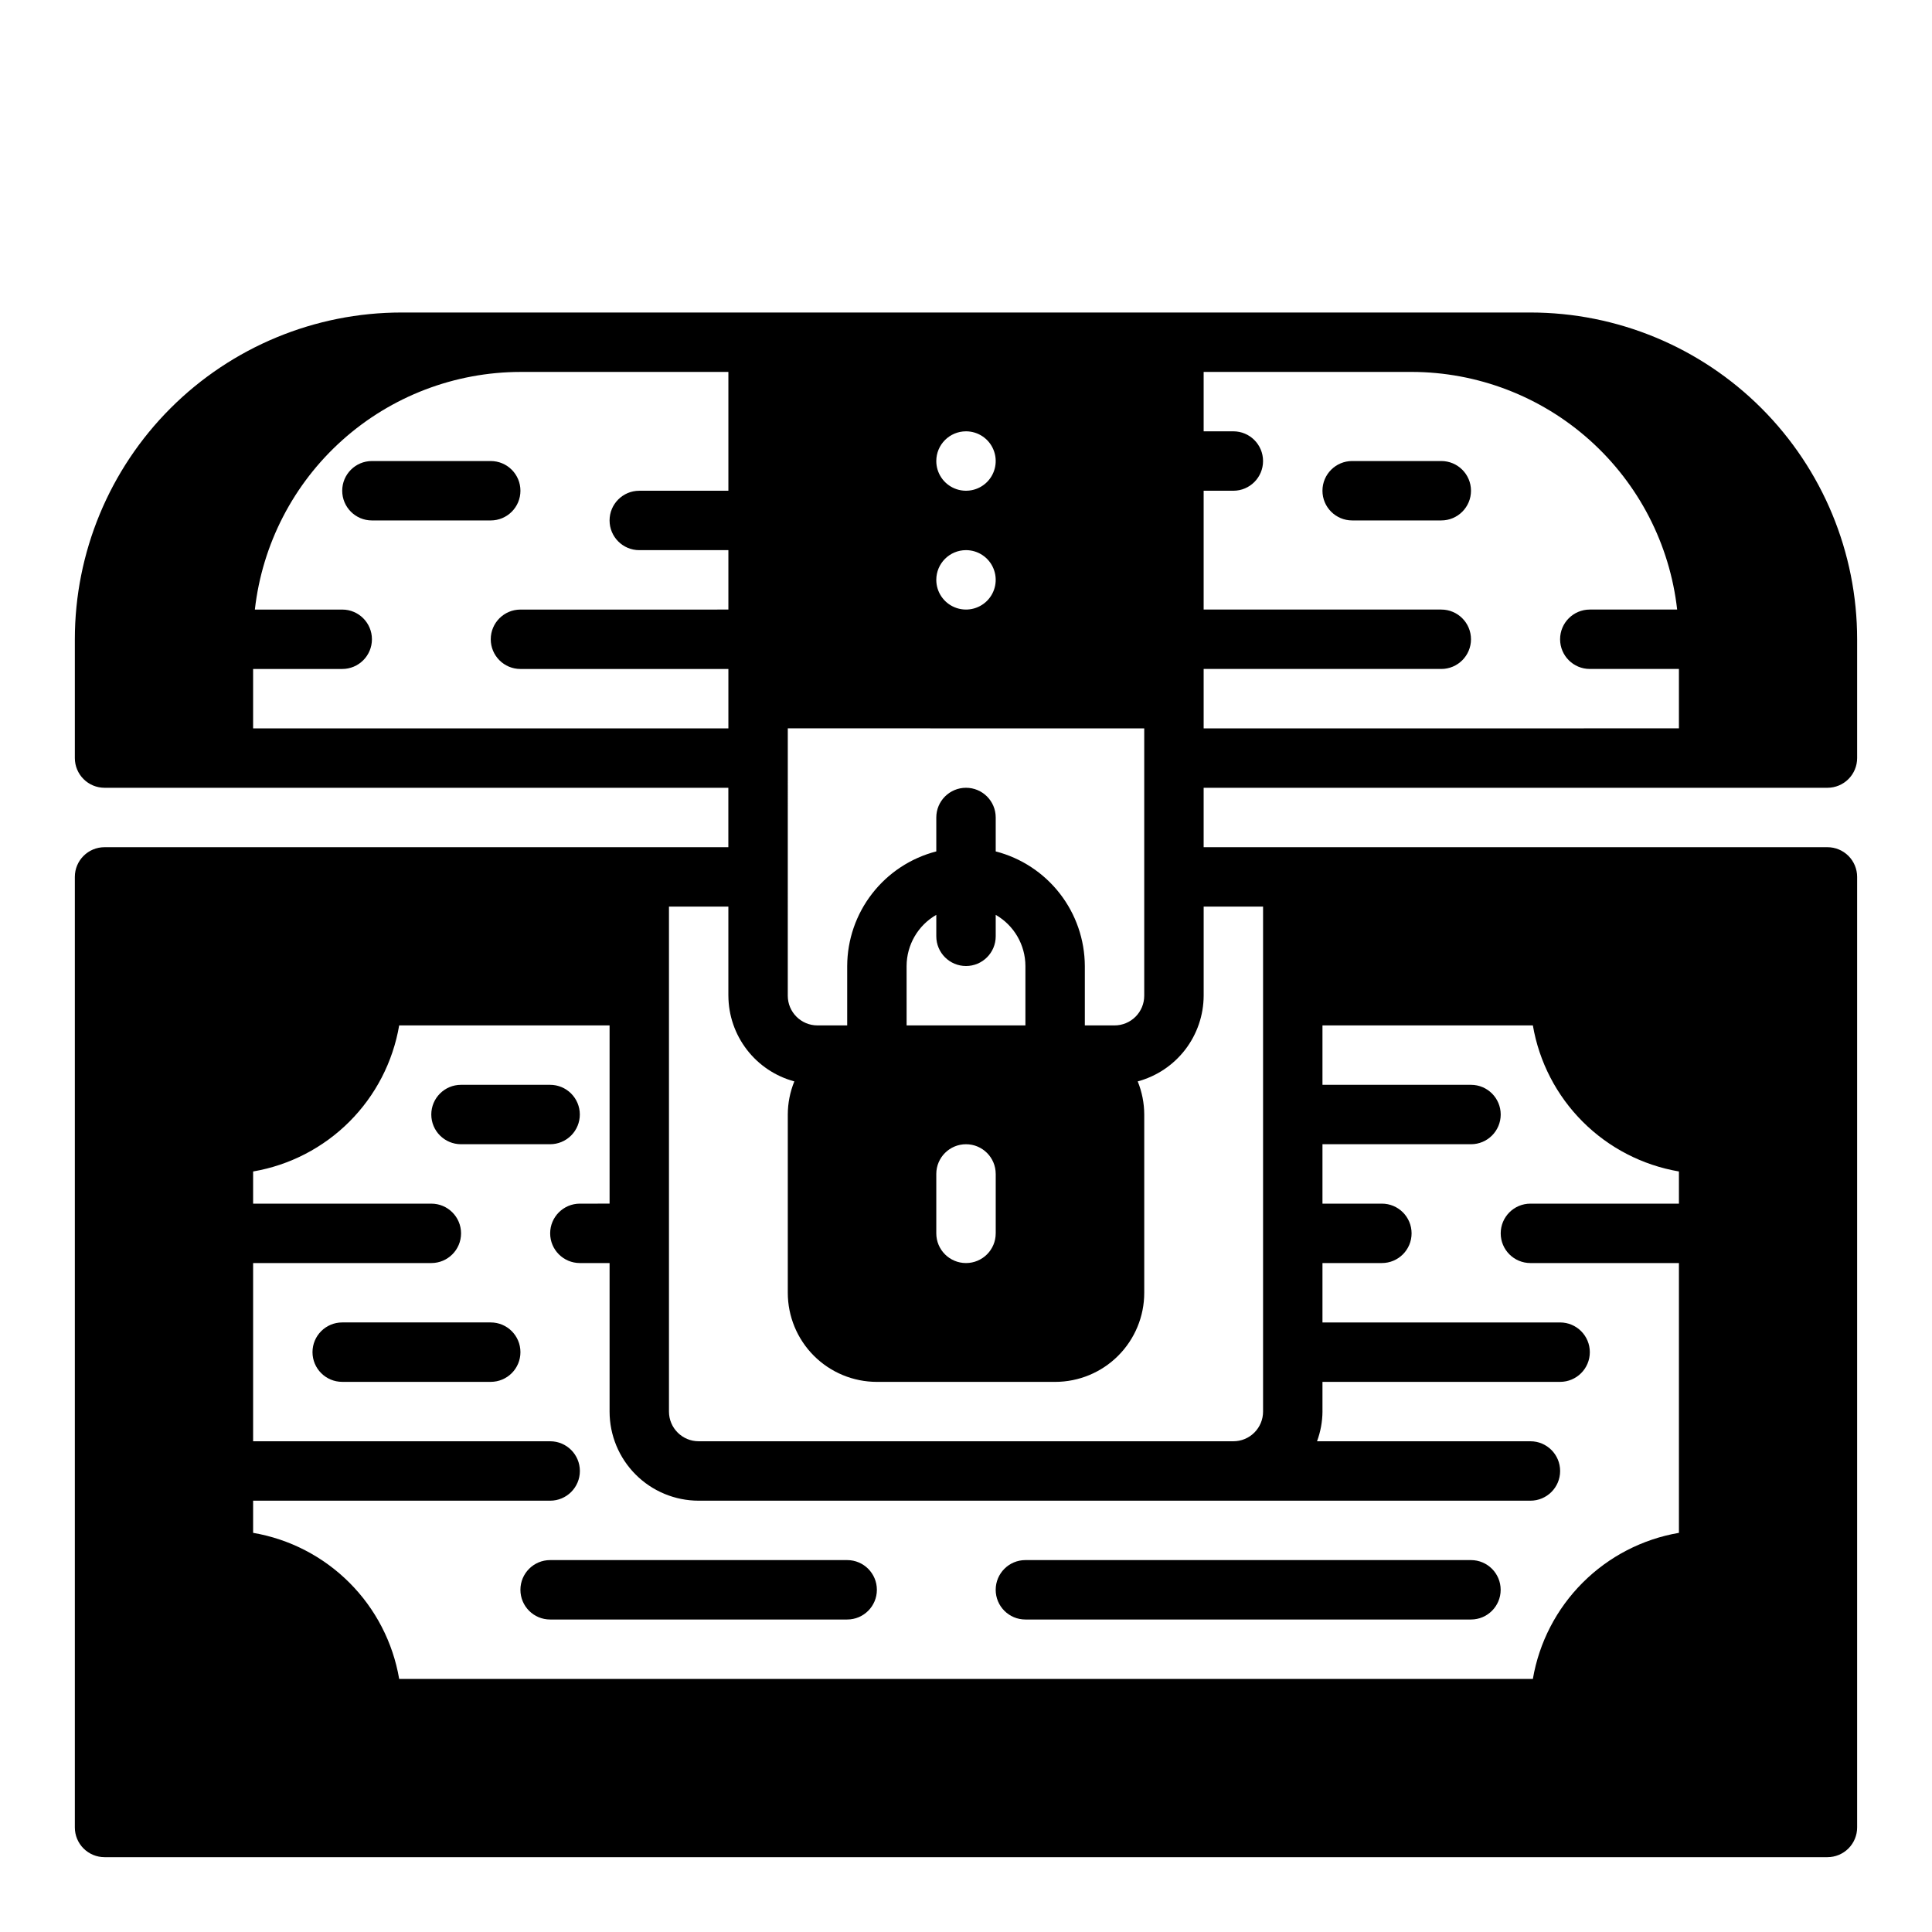 <?xml version="1.0" encoding="UTF-8"?>
<!-- Uploaded to: ICON Repo, www.iconrepo.com, Generator: ICON Repo Mixer Tools -->
<svg fill="#000000" width="800px" height="800px" version="1.1" viewBox="144 144 512 512" xmlns="http://www.w3.org/2000/svg">
 <g>
  <path d="m274.05 266.18h-31.488c-4.348 0-7.871 3.523-7.871 7.871s3.523 7.871 7.871 7.871h31.488c4.348 0 7.871-3.523 7.871-7.871s-3.523-7.871-7.871-7.871z"/>
  <path d="m502.34 281.92h23.617-0.004c4.348 0 7.875-3.523 7.875-7.871s-3.527-7.871-7.875-7.871h-23.613c-4.348 0-7.875 3.523-7.875 7.871s3.527 7.871 7.875 7.871z"/>
  <path d="m297.66 439.36c0-2.09-0.832-4.09-2.309-5.566-1.477-1.477-3.477-2.305-5.566-2.305h-23.613c-4.348 0-7.875 3.523-7.875 7.871s3.527 7.871 7.875 7.871h23.617-0.004c2.09 0 4.09-0.828 5.566-2.305 1.477-1.477 2.309-3.481 2.309-5.566z"/>
  <path d="m274.05 494.46h-39.359c-4.348 0-7.875 3.527-7.875 7.875 0 4.348 3.527 7.871 7.875 7.871h39.359c4.348 0 7.871-3.523 7.871-7.871 0-4.348-3.523-7.875-7.871-7.875z"/>
  <path d="m533.82 557.44h-118.08c-4.348 0-7.871 3.527-7.871 7.875s3.523 7.871 7.871 7.871h118.08c4.348 0 7.871-3.523 7.871-7.871s-3.523-7.875-7.871-7.875z"/>
  <path d="m368.51 557.44h-78.723c-4.348 0-7.871 3.527-7.871 7.875s3.523 7.871 7.871 7.871h78.723c4.348 0 7.871-3.523 7.871-7.871s-3.523-7.875-7.871-7.875z"/>
  <path d="m628.29 352.77c2.086 0 4.09-0.828 5.566-2.305 1.473-1.477 2.305-3.481 2.305-5.566v-31.488c0-22.965-9.125-44.992-25.363-61.23s-38.266-25.363-61.23-25.363h-299.14c-22.965 0-44.992 9.125-61.23 25.363s-25.363 38.266-25.363 61.23v31.488c0 2.086 0.832 4.09 2.309 5.566 1.477 1.477 3.477 2.305 5.566 2.305h165.31v15.742l-165.31 0.004c-4.348 0-7.875 3.523-7.875 7.871v251.91c0 2.086 0.832 4.09 2.309 5.566 1.477 1.473 3.477 2.305 5.566 2.305h456.58c2.086 0 4.09-0.832 5.566-2.305 1.473-1.477 2.305-3.481 2.305-5.566v-251.91c0-2.09-0.832-4.09-2.305-5.566-1.477-1.477-3.481-2.305-5.566-2.305h-165.31v-15.746zm-165.31-31.488h62.977-0.004c4.348 0 7.875-3.523 7.875-7.871s-3.527-7.871-7.875-7.871h-62.973v-31.488h7.871c4.348 0 7.871-3.523 7.871-7.871 0-4.348-3.523-7.875-7.871-7.875h-7.871v-15.742h55.105-0.004c17.418 0.023 34.219 6.453 47.199 18.07 12.98 11.613 21.234 27.598 23.184 44.906h-23.148c-4.348 0-7.875 3.523-7.875 7.871s3.527 7.871 7.875 7.871h23.617v15.742l-125.95 0.004zm-62.977-62.977c3.184 0 6.055 1.918 7.269 4.859 1.219 2.941 0.547 6.328-1.703 8.582-2.254 2.25-5.641 2.922-8.582 1.703s-4.859-4.086-4.859-7.269c0-4.348 3.527-7.875 7.875-7.875zm0 31.488c3.184 0 6.055 1.918 7.269 4.859 1.219 2.941 0.547 6.328-1.703 8.582-2.254 2.25-5.641 2.922-8.582 1.703s-4.859-4.086-4.859-7.269c0-4.348 3.527-7.875 7.875-7.875zm-47.23 47.23 94.461 0.004v70.848c0 2.086-0.828 4.09-2.305 5.566-1.477 1.477-3.481 2.305-5.566 2.305h-7.871v-15.742c-0.027-6.961-2.359-13.719-6.633-19.211-4.273-5.496-10.246-9.422-16.984-11.16v-8.992c0-4.348-3.523-7.871-7.871-7.871s-7.875 3.523-7.875 7.871v8.992c-6.738 1.738-12.711 5.664-16.984 11.16-4.273 5.492-6.606 12.25-6.629 19.211v15.742h-7.875c-4.348 0-7.871-3.523-7.871-7.871zm31.488 78.719-0.004-15.738c0.016-5.602 3.016-10.766 7.871-13.559v5.684c0 4.348 3.527 7.875 7.875 7.875s7.871-3.527 7.871-7.875v-5.684c4.856 2.793 7.856 7.957 7.871 13.559v15.742zm23.617 39.359v15.742l-0.004 0.008c0 4.348-3.523 7.871-7.871 7.871s-7.875-3.523-7.875-7.871v-15.746c0-4.348 3.527-7.871 7.875-7.871s7.871 3.523 7.871 7.871zm-196.8-118.07v-15.746h23.617c4.348 0 7.871-3.523 7.871-7.871s-3.523-7.871-7.871-7.871h-23.152c1.953-17.309 10.203-33.293 23.184-44.906 12.98-11.617 29.781-18.047 47.199-18.07h55.105v31.488h-23.617c-4.348 0-7.871 3.523-7.871 7.871 0 4.348 3.523 7.871 7.871 7.871h23.617v15.742l-55.105 0.004c-4.348 0-7.871 3.523-7.871 7.871s3.523 7.871 7.871 7.871h55.105v15.742zm283.39 181.05v-7.871h62.977c4.348 0 7.875-3.523 7.875-7.871 0-4.348-3.527-7.875-7.875-7.875h-62.977v-15.742h15.746c4.348 0 7.871-3.523 7.871-7.871s-3.523-7.871-7.871-7.871h-15.746v-15.746h39.363c4.348 0 7.871-3.523 7.871-7.871s-3.523-7.871-7.871-7.871h-39.363v-15.746h55.758c1.652 9.664 6.266 18.578 13.199 25.512 6.93 6.934 15.844 11.543 25.508 13.195v8.527h-39.359c-4.348 0-7.871 3.523-7.871 7.871s3.523 7.871 7.871 7.871h39.359v71.5c-9.664 1.652-18.578 6.266-25.508 13.199-6.934 6.93-11.547 15.844-13.199 25.508h-300.44c-1.652-9.664-6.262-18.578-13.195-25.508-6.934-6.934-15.848-11.547-25.512-13.199v-8.523h78.719c4.348 0 7.875-3.523 7.875-7.871 0-4.348-3.527-7.875-7.875-7.875h-78.719v-47.23h47.23c4.348 0 7.875-3.523 7.875-7.871s-3.527-7.871-7.875-7.871h-47.23v-8.527c9.664-1.652 18.578-6.262 25.512-13.195 6.934-6.934 11.543-15.848 13.195-25.512h55.758v47.23l-7.871 0.004c-4.348 0-7.875 3.523-7.875 7.871s3.527 7.871 7.875 7.871h7.871v39.359c0 6.266 2.488 12.27 6.918 16.699 4.426 4.43 10.434 6.918 16.695 6.918h220.42c4.348 0 7.871-3.523 7.871-7.871 0-4.348-3.523-7.875-7.871-7.875h-56.551c0.93-2.519 1.422-5.184 1.445-7.871zm-15.742-133.82v133.82c0 2.09-0.828 4.09-2.305 5.566-1.477 1.477-3.481 2.305-5.566 2.305h-141.7c-4.348 0-7.871-3.523-7.871-7.871v-133.82h15.742v23.617h0.004c0.02 5.176 1.742 10.203 4.902 14.305 3.156 4.102 7.574 7.051 12.574 8.398-1.137 2.789-1.727 5.773-1.734 8.785v47.23c0 6.266 2.488 12.27 6.918 16.699 4.43 4.43 10.434 6.918 16.699 6.918h47.23c6.266 0 12.273-2.488 16.699-6.918 4.43-4.43 6.918-10.434 6.918-16.699v-47.23c-0.008-3.012-0.598-5.996-1.73-8.785 4.996-1.348 9.414-4.297 12.574-8.398 3.156-4.102 4.879-9.129 4.902-14.305v-23.617z"/>
 </g>
</svg>